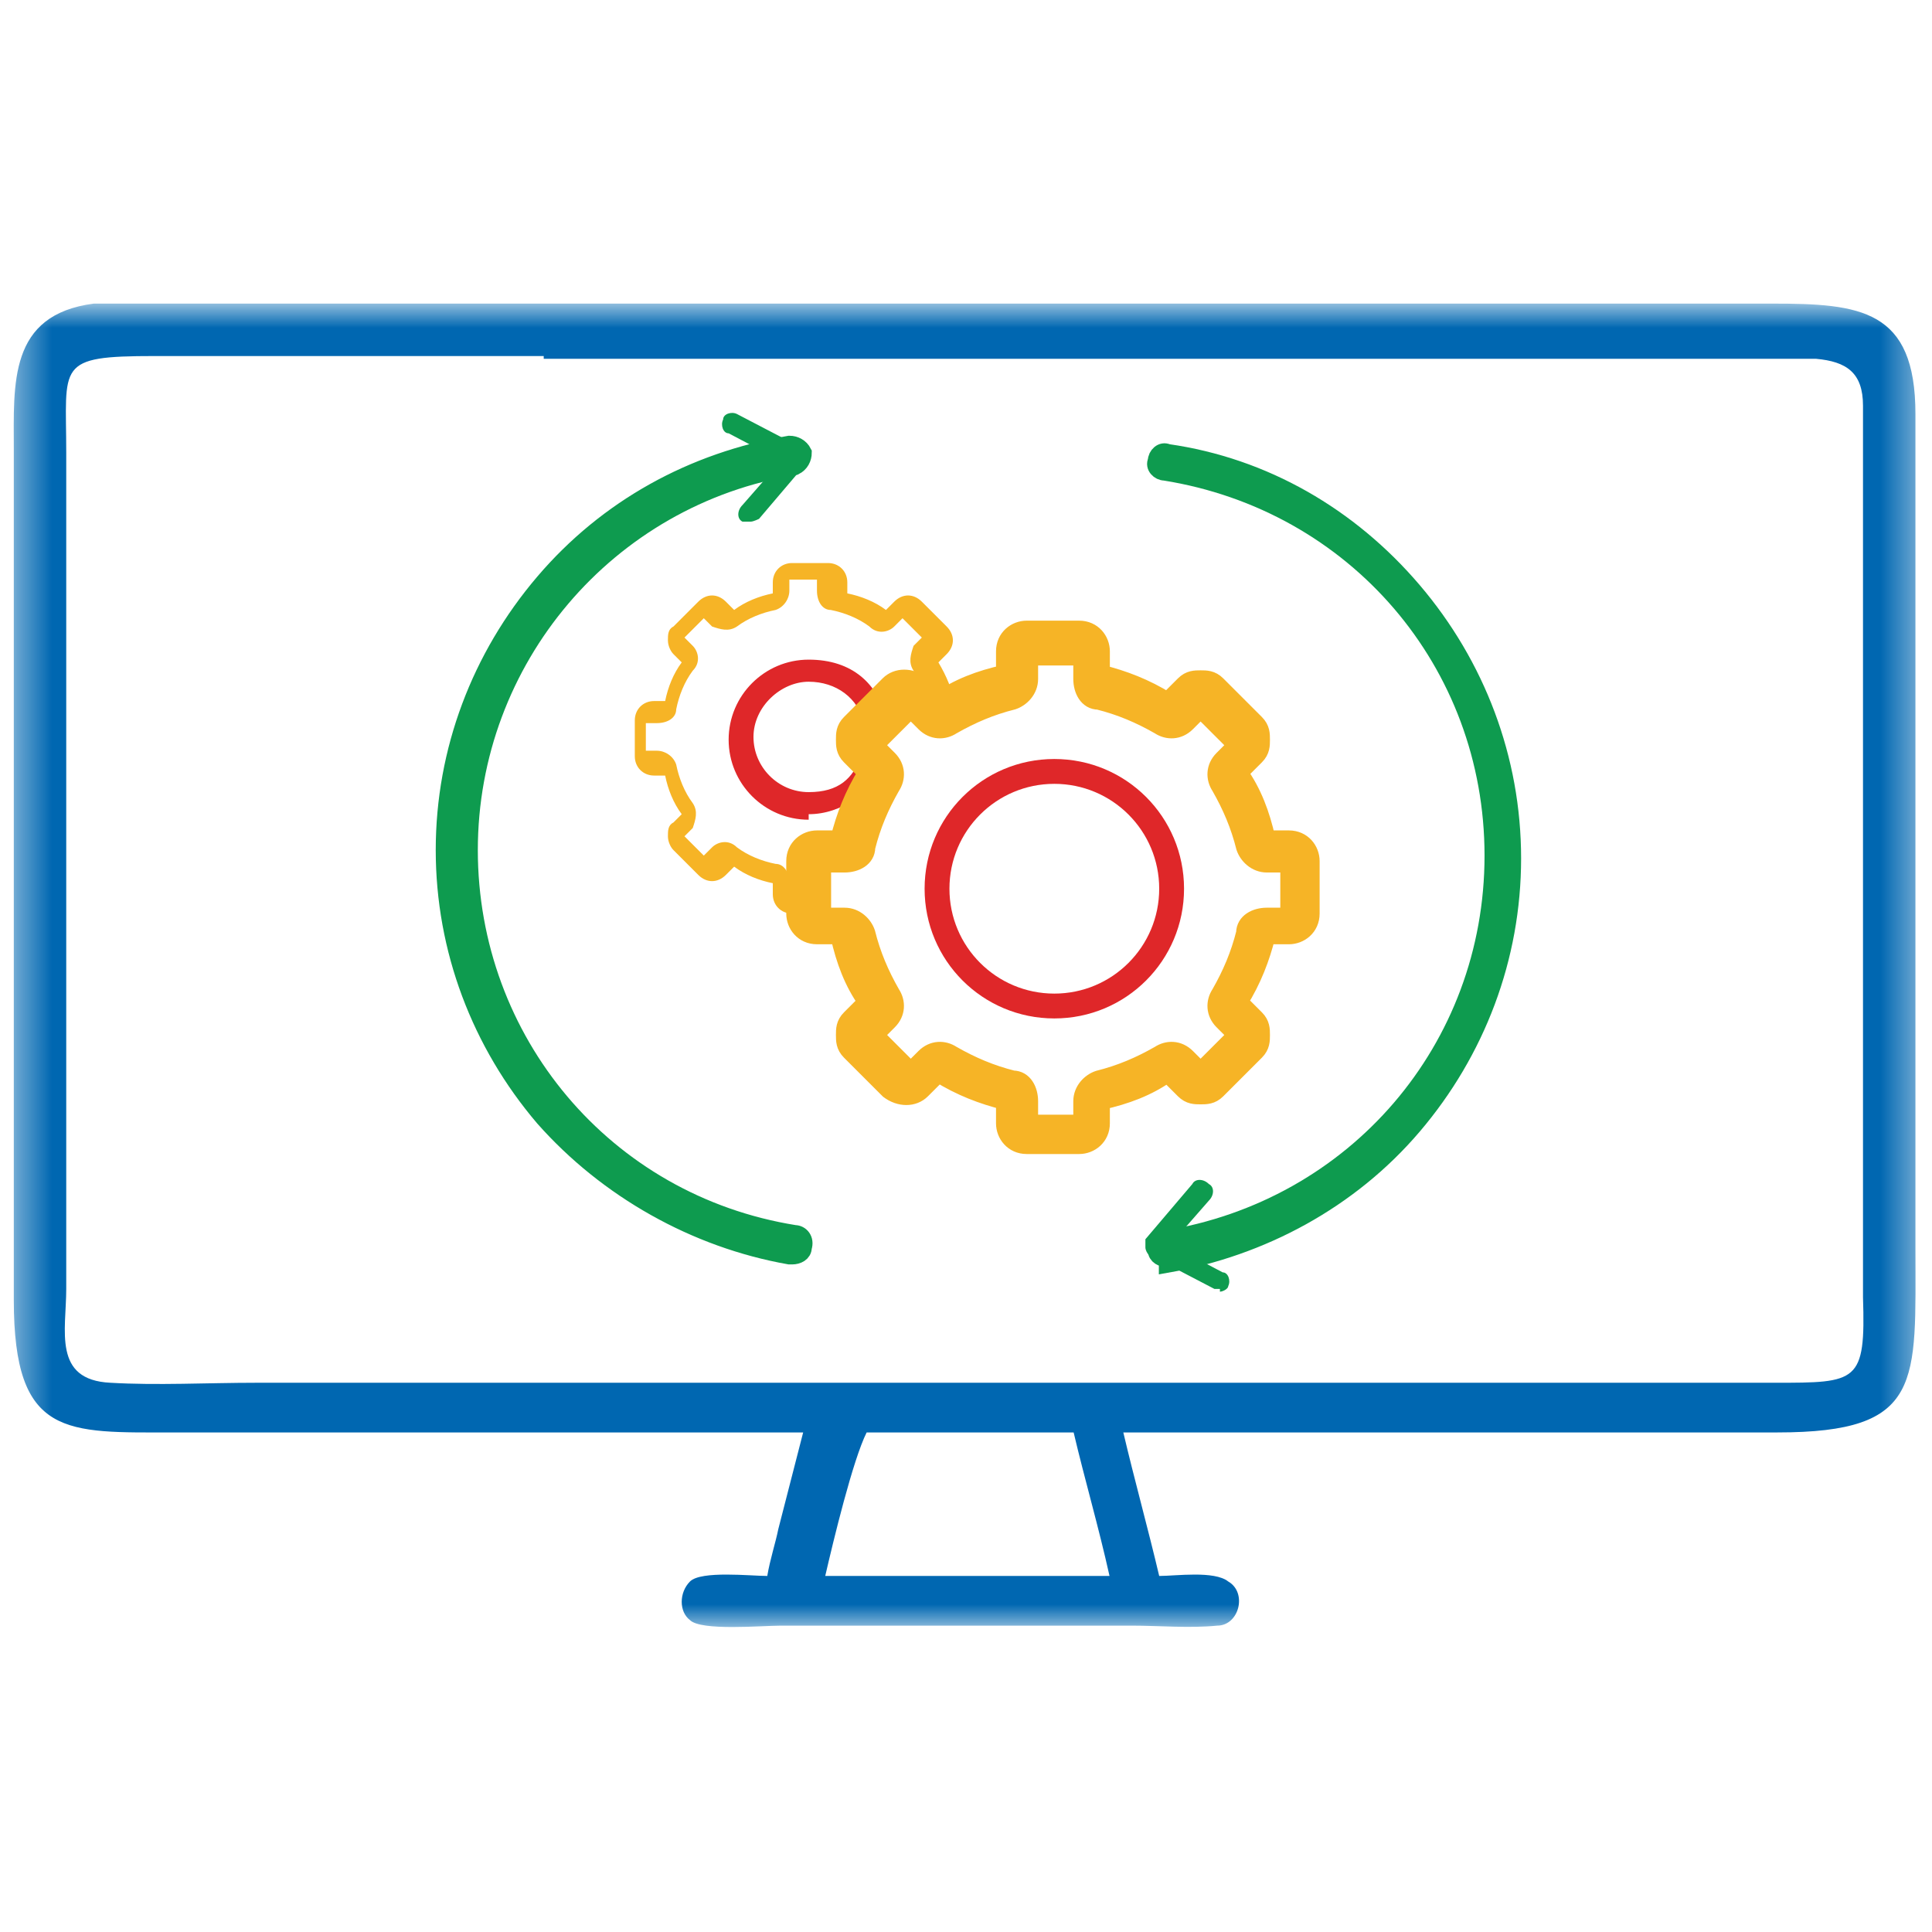 <svg width="56" height="56" viewBox="0 0 56 56" fill="none" xmlns="http://www.w3.org/2000/svg">
<mask id="mask0_170_698" style="mask-type:luminance" maskUnits="userSpaceOnUse" x="0" y="8" width="56" height="40">
<path d="M55.6 8.8H0.4V47.2H55.6V8.8Z" fill="white"/>
</mask>
<g mask="url(#mask0_170_698)">
<path d="M23.44 41.52H5.04C1.92 41.52 0.4 41.68 0.4 37.68V13.04C0.4 11.12 0.24 9.12 2.72 8.8H51.36C53.92 8.8 55.52 8.96 55.52 12C55.52 14 55.52 16.08 55.52 18.08V36.16C55.52 40.08 55.76 41.52 51.52 41.52H40.56H32.56C32.88 42.88 33.28 44.32 33.6 45.68C34.08 45.68 35.2 45.52 35.6 45.84C36.16 46.16 35.92 47.12 35.28 47.12C34.48 47.2 33.6 47.12 32.8 47.12H22.64C22.08 47.12 20.32 47.28 20 46.96C19.68 46.72 19.68 46.16 20 45.84C20.32 45.52 21.76 45.68 22.24 45.68C22.32 45.2 22.48 44.72 22.56 44.32L23.28 41.52H23.44ZM15.76 10.32H4.48C1.6 10.32 1.92 10.56 1.92 13.12V37.36C1.92 38.56 1.52 40 3.2 40.08C4.56 40.16 6 40.08 7.44 40.08H40.16H51.44C53.84 40.08 54.08 40.08 54 37.6V17.28C54 15.44 54 13.6 54 11.76C54 10.8 53.52 10.48 52.64 10.4C51.28 10.4 49.84 10.4 48.48 10.4H15.76V10.32ZM27.76 41.52C26.88 41.52 26 41.52 25.12 41.52C24.72 42.32 24.16 44.64 23.92 45.68H32.16C31.84 44.24 31.44 42.88 31.12 41.52C30 41.52 28.8 41.52 27.68 41.52H27.76Z" fill="#0067B1"/>
</g>
<path d="M23.44 26.48H22.96C22.64 26.48 22.4 26.24 22.4 25.92V25.6C22 25.52 21.6 25.36 21.28 25.12L21.04 25.36C20.8 25.6 20.48 25.6 20.24 25.36L19.52 24.64C19.44 24.56 19.36 24.4 19.36 24.24C19.36 24.08 19.36 23.92 19.52 23.84L19.76 23.6C19.52 23.28 19.36 22.88 19.28 22.48H18.96C18.64 22.48 18.4 22.24 18.4 21.92V20.88C18.4 20.56 18.64 20.32 18.96 20.32H19.28C19.36 19.92 19.52 19.52 19.76 19.2L19.52 18.96C19.44 18.88 19.36 18.72 19.36 18.56C19.36 18.4 19.36 18.24 19.52 18.16L20.24 17.44C20.48 17.2 20.8 17.2 21.04 17.44L21.28 17.68C21.6 17.44 22 17.28 22.4 17.2V16.88C22.4 16.56 22.64 16.32 22.96 16.32H24C24.32 16.32 24.56 16.56 24.56 16.88V17.2C24.96 17.28 25.36 17.44 25.68 17.68L25.92 17.44C26.16 17.2 26.48 17.2 26.72 17.44L27.44 18.16C27.68 18.4 27.68 18.72 27.44 18.96L27.2 19.2C27.44 19.6 27.6 20 27.68 20.4C27.84 20.48 27.84 20.72 27.68 20.8C27.6 20.96 27.36 21.04 27.2 20.88C27.04 20.88 26.96 20.72 26.96 20.56C26.88 20.16 26.72 19.76 26.48 19.44C26.32 19.2 26.4 18.96 26.48 18.72L26.72 18.48L26.16 17.92L25.92 18.16C25.76 18.32 25.44 18.4 25.2 18.16C24.88 17.92 24.48 17.76 24.08 17.68C23.84 17.68 23.68 17.44 23.68 17.12V16.8H22.88V17.12C22.88 17.36 22.72 17.6 22.48 17.68C22.08 17.76 21.68 17.92 21.36 18.16C21.12 18.32 20.88 18.24 20.64 18.16L20.4 17.92L19.84 18.48L20.08 18.72C20.24 18.88 20.32 19.2 20.08 19.44C19.84 19.76 19.68 20.16 19.6 20.56C19.6 20.8 19.36 20.96 19.04 20.96H18.72V21.76H19.04C19.28 21.76 19.52 21.92 19.6 22.16C19.68 22.56 19.84 22.96 20.08 23.28C20.24 23.52 20.16 23.76 20.08 24L19.84 24.24L20.4 24.8L20.64 24.56C20.8 24.4 21.12 24.32 21.36 24.56C21.68 24.8 22.08 24.96 22.48 25.04C22.72 25.04 22.88 25.28 22.88 25.6V25.92H23.28C23.44 25.92 23.6 26.08 23.6 26.24C23.6 26.4 23.44 26.56 23.28 26.56L23.44 26.48Z" fill="#F6B426"/>
<path d="M23.44 23.76C22.16 23.76 21.12 22.72 21.12 21.44C21.12 20.16 22.16 19.12 23.44 19.12C24.72 19.12 25.44 19.84 25.68 20.8C25.68 20.96 25.68 21.2 25.44 21.2C25.28 21.2 25.04 21.2 25.04 20.96C24.88 20.24 24.24 19.76 23.44 19.76C22.64 19.76 21.84 20.48 21.84 21.36C21.84 22.24 22.56 22.96 23.44 22.96C24.32 22.96 24.72 22.56 24.96 21.92C24.96 21.76 25.2 21.68 25.36 21.68C25.52 21.68 25.6 21.92 25.6 22.08C25.28 22.96 24.4 23.6 23.44 23.6V23.76Z" fill="#DF2729"/>
<path d="M31.28 33.2H29.76C29.36 33.2 29.12 32.88 29.12 32.56V31.92C28.48 31.76 27.84 31.52 27.2 31.12L26.72 31.6C26.48 31.84 26.08 31.84 25.76 31.6L24.64 30.48C24.48 30.32 24.48 30.16 24.48 30C24.48 29.84 24.48 29.68 24.64 29.52L25.12 29.04C24.72 28.48 24.48 27.84 24.32 27.12H23.68C23.28 27.12 23.04 26.8 23.04 26.48V24.96C23.04 24.56 23.36 24.32 23.68 24.32H24.32C24.48 23.68 24.72 23.04 25.12 22.4L24.64 21.92C24.48 21.76 24.48 21.6 24.48 21.44C24.48 21.28 24.48 21.12 24.64 20.96L25.76 19.84C26 19.6 26.4 19.6 26.72 19.84L27.2 20.32C27.76 19.92 28.4 19.68 29.12 19.52V18.88C29.12 18.48 29.44 18.24 29.76 18.24H31.28C31.68 18.24 31.92 18.56 31.92 18.88V19.52C32.56 19.68 33.2 19.92 33.84 20.32L34.32 19.84C34.48 19.68 34.64 19.68 34.8 19.68C34.96 19.68 35.12 19.68 35.28 19.84L36.4 20.96C36.56 21.12 36.56 21.28 36.56 21.44C36.56 21.6 36.56 21.76 36.4 21.92L35.92 22.4C36.32 22.96 36.56 23.6 36.72 24.32H37.36C37.76 24.32 38 24.64 38 24.96V26.48C38 26.88 37.68 27.12 37.36 27.12H36.72C36.56 27.76 36.32 28.4 35.92 29.04L36.4 29.52C36.56 29.68 36.56 29.84 36.56 30C36.56 30.16 36.56 30.32 36.4 30.48L35.28 31.6C35.12 31.76 34.96 31.76 34.8 31.76C34.64 31.76 34.48 31.76 34.32 31.6L33.84 31.12C33.28 31.52 32.64 31.76 31.92 31.92V32.56C31.92 32.96 31.6 33.2 31.28 33.2ZM29.84 32.56H31.36V31.92C31.36 31.6 31.6 31.36 31.84 31.28C32.48 31.12 33.04 30.88 33.6 30.56C33.84 30.4 34.16 30.4 34.4 30.64L34.8 31.04L35.84 30L35.44 29.6C35.2 29.36 35.2 29.04 35.36 28.8C35.68 28.24 35.92 27.68 36.08 27.04C36.08 26.72 36.4 26.56 36.72 26.56H37.36V25.04H36.72C36.4 25.04 36.16 24.8 36.08 24.56C35.92 23.92 35.68 23.36 35.36 22.8C35.2 22.56 35.2 22.24 35.44 22L35.84 21.6L34.8 20.56L34.4 20.96C34.16 21.2 33.84 21.2 33.6 21.04C33.04 20.72 32.48 20.48 31.84 20.32C31.52 20.32 31.36 20 31.36 19.68V19.04H29.84V19.68C29.84 20 29.6 20.24 29.36 20.32C28.72 20.48 28.16 20.72 27.6 21.04C27.36 21.2 27.04 21.2 26.8 20.96L26.4 20.56L25.36 21.6L25.76 22C26 22.24 26 22.56 25.84 22.8C25.52 23.36 25.28 23.92 25.12 24.56C25.12 24.88 24.8 25.04 24.48 25.04H23.84V26.56H24.48C24.8 26.56 25.04 26.8 25.12 27.04C25.28 27.68 25.52 28.24 25.84 28.8C26 29.04 26 29.36 25.76 29.6L25.36 30L26.4 31.04L26.8 30.64C27.04 30.4 27.36 30.4 27.6 30.56C28.16 30.88 28.72 31.12 29.36 31.28C29.68 31.28 29.84 31.6 29.84 31.92V32.56Z" fill="#F6B426" stroke="#F6B426" stroke-width="0.5" stroke-miterlimit="10"/>
<path d="M30.56 29.52C28.48 29.52 26.8 27.84 26.8 25.76C26.8 23.68 28.48 22 30.56 22C32.64 22 34.32 23.68 34.32 25.76C34.32 27.84 32.64 29.52 30.56 29.52ZM30.56 22.72C28.88 22.72 27.52 24.08 27.52 25.76C27.52 27.44 28.88 28.8 30.56 28.8C32.24 28.8 33.6 27.44 33.6 25.76C33.6 24.08 32.24 22.72 30.56 22.72Z" fill="#DF2729"/>
<path d="M33.84 36.48C33.68 36.48 33.52 36.4 33.52 36.24C33.52 36.08 33.6 35.92 33.76 35.92C39.28 35.04 43.28 30.4 43.28 24.8C43.28 19.2 39.28 14.56 33.76 13.68C33.6 13.68 33.44 13.52 33.52 13.36C33.52 13.2 33.68 13.04 33.84 13.12C36.64 13.52 39.12 14.96 40.96 17.12C42.8 19.28 43.84 22 43.84 24.88C43.84 27.76 42.8 30.48 40.96 32.64C39.12 34.8 36.56 36.16 33.84 36.64V36.48Z" fill="#0E9B4F" stroke="#0E9B4F" stroke-width="0.5" stroke-miterlimit="10"/>
<path d="M22.88 36.4C20.16 35.92 17.6 34.48 15.76 32.4C13.92 30.24 12.88 27.52 12.88 24.64C12.88 21.76 13.92 19.04 15.76 16.88C17.6 14.72 20.08 13.36 22.88 12.88C23.04 12.88 23.2 12.96 23.28 13.12C23.28 13.28 23.2 13.44 23.04 13.52C17.6 14.4 13.6 19.12 13.6 24.64C13.6 30.16 17.52 34.88 23.04 35.76C23.2 35.76 23.36 35.92 23.28 36.16C23.28 36.32 23.12 36.4 22.96 36.4H22.88Z" fill="#0E9B4F" stroke="#0E9B4F" stroke-width="0.5" stroke-miterlimit="10"/>
<path d="M21.76 15.12C21.76 15.12 21.6 15.12 21.52 15.12C21.36 15.04 21.36 14.8 21.52 14.64L22.64 13.36L21.12 12.56C20.96 12.56 20.88 12.32 20.96 12.16C20.96 12 21.2 11.92 21.36 12L23.2 12.96C23.28 12.96 23.36 13.12 23.36 13.2C23.36 13.28 23.36 13.36 23.36 13.44L22 15.04C22 15.04 21.84 15.12 21.76 15.12Z" fill="#0E9B4F"/>
<path d="M35.36 37.36C35.36 37.36 35.28 37.36 35.2 37.36L33.36 36.4C33.28 36.4 33.2 36.24 33.2 36.16C33.2 36.08 33.2 36 33.2 35.92L34.56 34.32C34.64 34.16 34.88 34.16 35.04 34.32C35.2 34.4 35.2 34.64 35.04 34.8L33.92 36.08L35.44 36.88C35.6 36.88 35.68 37.12 35.6 37.28C35.6 37.36 35.44 37.44 35.36 37.44V37.36Z" fill="#0E9B4F"/>
</svg>
